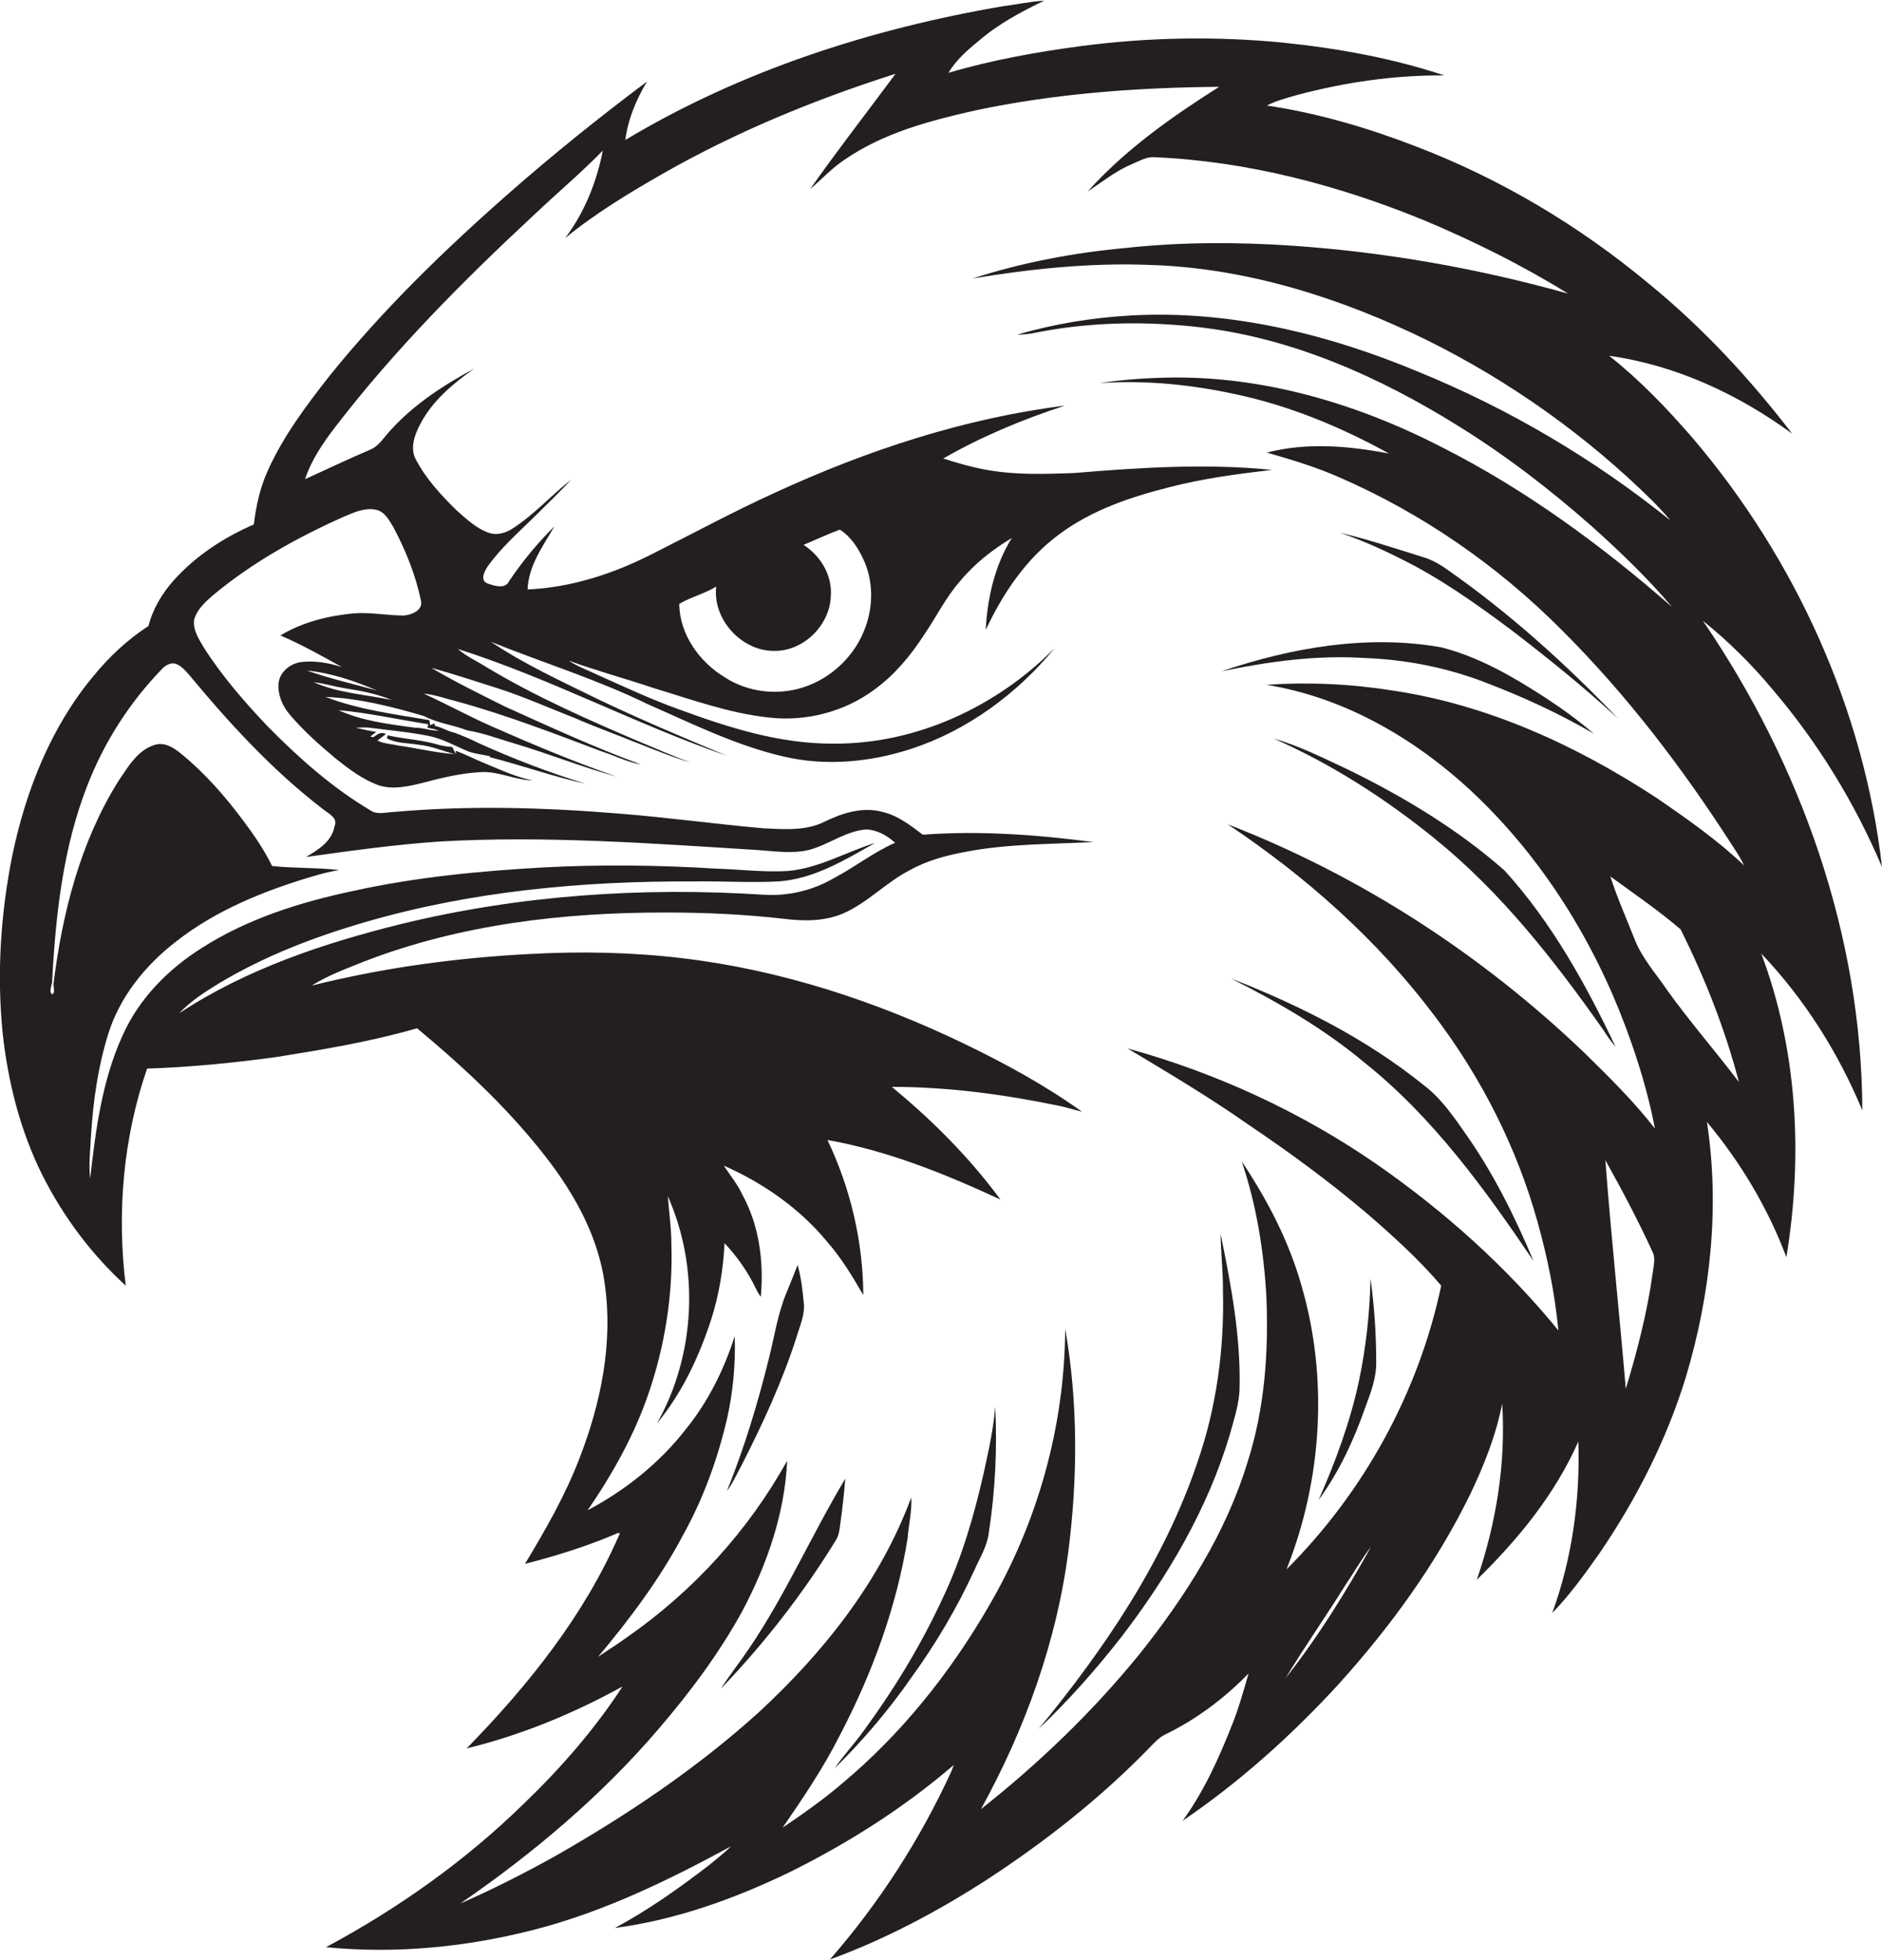<?xml version="1.0" encoding="utf-8"?>
<!-- Generator: Adobe Illustrator 19.2.0, SVG Export Plug-In . SVG Version: 6.00 Build 0)  -->
<svg version="1.1" id="Layer_1" xmlns="http://www.w3.org/2000/svg" xmlns:xlink="http://www.w3.org/1999/xlink" x="0px" y="0px"
	 viewBox="0 0 793.3 826.2" style="enable-background:new 0 0 793.3 826.2;" xml:space="preserve">
<style type="text/css">
	.st0{fill:#231F20;}
</style>
<g>
	<path class="st0" d="M717.8,261.7c10.8,8.7,20.7,18.5,29.5,29.1c19,22.3,34.5,47.6,46,74.7c-7.6-66.4-36.5-129.9-79.7-180.7
		c-10.8-12.5-22.3-24.5-35.3-34.8c28,3.9,54.4,16.2,77.1,32.8c-17.8-23.2-37.8-44.8-60.5-63.3c-29.2-24.3-62.2-44-97.6-57.6
		C576.9,54,555.7,47.7,534,44.5c4-2.1,8.5-3.2,12.9-4.5c20.1-5.3,41-8.4,61.9-8.2c-21.9-7.3-44.7-11.4-67.7-13.8
		c-28.3-2.8-56.9-2.3-85.2,1.4c-18.9,2.5-37.8,5.9-56.1,11.3c3.2-5.4,8-9.6,12.8-13.5c8.2-7.1,17.8-12.2,27.5-16.9
		c-5.8,0.3-11.5,1.6-17.2,2.3C367.2,12.1,312.3,29.8,263.6,59c1.1-8.8,4.6-17,9.1-24.6c-19.9,14.9-39.3,30.5-58,46.9
		c-27.1,23.8-53.2,49.1-75.9,77.3c-9.8,12.5-19.5,25.4-26,40c-3.2,7.1-4.9,14.8-5.8,22.5c-12.7,5.5-24.6,13.3-33.8,23.6
		c-4.9,5.5-8.8,12-10.6,19.2c-8.8,5.7-16.6,13-23.2,21.1C21.6,306.3,11,333,5.3,360.1c-5,24.7-6.7,50.1-4.2,75.2
		c2.2,20.7,7.4,41.3,16.7,60c8.8,17.5,20.7,33.5,35.2,46.7c-3.8-30.6-1.1-62.3,9-91.5c18.3-0.6,36.6-2.4,54.7-4.9
		c19.9-3.2,39.8-6.5,59.1-12.1c20.8,17.3,40.7,36,56.9,57.7c10.9,14.8,19.7,31.6,22.2,50c3.6,24.9-1.6,50.3-10.6,73.5
		c-6,15.7-14.4,30.3-23,44.6c12.9-3.3,25.7-7.3,38-12.5c0.5-0.4,2.8-1.1,1.6,0.5c-14.8,34-38.4,63.4-64.2,89.8
		c23-5.6,45-14.7,65.7-26.1c-11.7,18-26,34.4-41.5,49.3c-24.7,24.2-53.1,44.3-83.5,60.6c29.3,2.9,59,0,87.5-7.3
		c29.3-7.5,56.7-20.8,83.2-35.2c-2.9,2.9-6.1,5.3-9.2,7.9c-12.6,9.7-25.7,19-39.7,26.5c25.7-3.4,50.4-12.3,73.6-23.5
		c24.8-12.3,48.3-27.2,69.2-45.2c-0.2,0.6-0.7,1.9-0.9,2.5c-13.2,28.8-30.5,55.7-51.3,79.5c23.3-8.5,45.3-20.2,66.1-33.6
		c25.1-16.4,48.7-35,69.5-56.6c1.7-1.7,3.3-3.4,5.4-4.5c13.3-6.4,25.3-15.4,35.5-25.9c-2.1,7.2-4.1,14.5-6.9,21.5
		c-5.6,14.2-11.9,28.2-20.9,40.6c24-16.3,45.7-35.8,65.4-57.2c21.9-24.2,41.3-50.8,55.7-80.2c5.9-12.3,11-25.1,13.6-38.5
		c1.6,25.1-2.5,50.5-10.7,74.3c17.3-16.9,33-36,42.8-58.3c0.8,24.5-2.6,49.3-11,72.3c7.5-7.7,13.8-16.5,20-25.3
		c15.6-22.9,28.3-47.9,36.4-74.4c10.3-34.6,14.3-71.5,8.8-107.3c14.2,17,25.7,36.3,33.5,57c7-42.6,4.7-87.4-10.6-128
		c18.2,19.1,32.5,41.8,42.6,66.1C784.8,394.4,759.1,322.2,717.8,261.7z M75.5,427.2c4.9-5.2,10.9-9,16.9-12.7
		c19.2-11.5,40.3-19.6,61.7-25.8c44.7-13,91.5-17.3,137.9-17.1c12-0.2,24,0.6,36,0c15-1,28.1-9,40.8-16.2
		c-12.3,3.8-23.7,10.7-36.8,11.8c-10,0.6-20.1-0.7-30.1-1c-24.3-1.5-48.6-1.8-72.9-0.5c-26.9,1.5-53.8,4.1-80.1,9.9
		c-22.2,4.7-44.3,11.6-63.6,23.9c-14.4,9-26.8,21.6-33.7,37.2C43,455.6,40.3,476.5,38,496.9c-0.7-6.2,0.1-12.5,0.4-18.7
		c0.9-14.2,2.9-28.3,7.1-41.9c4.8-15.8,15.6-29.2,28.5-39.2c17-13.4,37.4-21.6,58-27.7c3.6-1.1,7.3-2,11-2.6
		c-9.4-1.1-18.9-0.7-28.3-1.7c-3.4-6.9-7.7-13.2-12.3-19.3c-7.6-10.2-16-19.8-25.9-27.9c-3.1-2.6-7.2-5.3-11.5-3.8
		c-7.2,2.3-11.1,9.4-15.1,15.2c-16,25.6-23.6,55.4-27.3,85.1c-0.3,1.5,0.9,3.9-0.6,4.8c-1.7-1.3,0.2-4.2,0-6
		c1.5-27.8,4.6-56,14.8-82c7.1-18.4,18-35.3,31.7-49.4c1.4-1.4,3.4-2.5,5.4-2c2.5,0.8,4.2,2.9,5.9,4.8c17,20.5,35.2,40.3,56.3,56.5
		c2.3,1.9,6.5,3.6,4.9,7.3c-1.1,6.3-6.9,9.9-12,12.9c18.6-2.6,37.2-5.2,55.9-6.5c45-2.6,90,0.8,135,3.6c7,0.5,14.2,1.6,21.2-0.1
		c8.2-2.2,15.3-7.9,23.9-8.6c4.6,0.1,8.9,2.5,12.3,5.6c-9.1,4-16.9,10.2-25.6,14.8c-9,5.3-19.5,7.8-29.9,7.1
		c-51.2-3.3-103,0.2-152.9,12.4C136.2,397.7,103.7,408.6,75.5,427.2z M541.9,707.5c7.9-13.1,16.7-25.6,24.8-38.6
		c3.8-5.6,7.1-11.5,11.2-16.8C567.2,671.4,555.5,690.2,541.9,707.5z M696.7,536.3c-2.3,16.7-6.5,33.1-11.4,49.2
		c-2.7-32.1-6.2-64.2-8.6-96.4c7,12.6,13.8,25.4,19.8,38.5C698,530.4,697,533.5,696.7,536.3z M702.8,417.5
		c-4.9-7.2-10.9-13.8-14-22.1c-3.4-8.6-7.2-17.1-10-25.9c10,7.3,20.3,14.3,29.6,22.3c10.3,20.6,18.8,42.2,24.6,64.4
		C723.1,443.1,712.3,430.8,702.8,417.5z M698,336.2c-33.6-22-71.1-39.2-111.1-45.1c-17.5-2.8-35.4-3.6-53.1-2.4
		c33.7,5.4,64.3,23.6,88.7,47c28.1,27,49.2,61,62.8,97.4c5.2,13.9,9.5,28.1,12.3,42.7c-9-11.6-19.5-21.9-30-32.2
		c-43.2-41.3-94.3-74.5-150.1-96.1c33.1,22.1,63.3,48.9,87.3,80.9c19.6,25.9,34.6,55.4,43.3,86.7c4.2,15,7.3,30.3,8.8,45.8
		c-21.8-26.7-47.7-49.9-75.9-69.6c-32.1-22.3-68-38.9-105.7-49.3c17.2,10.3,34.5,20.6,50.9,32.1c17.2,11.6,34,23.9,49.8,37.3
		c11.1,9.6,22,19.4,31.5,30.6c-9.5,45-32.6,87.1-65.2,119.6c15-37.7,17.7-80.6,6.3-119.6c-5.3-18.8-14.4-36.2-25.2-52.4
		c6.2,18.3,9.3,37.6,10.4,56.9c1,23.5-0.7,47.3-7.9,69.8c-9.1,30-26.3,56.9-45.7,81.2c-19.7,24.2-42.3,45.9-66.7,65.2
		c18.6-33.8,32-70.8,36.9-109.2c3.9-30.9,4-62.5-1.4-93.3c-0.2,41.2-11.7,82.1-32.6,117.6c-16.1,27.7-36.5,53.2-61.1,73.8
		c-8,6.9-16.7,13-25.4,18.9c8.7-12.6,17.3-25.4,24.2-39.1c13.6-26.1,23.9-54,28.5-83.1c0.4-5.7,1.9-11.3,1.5-17
		c-13,35.3-37,65.4-64.4,90.7c-26,23.5-55.2,43.1-85.5,60.4c-13.1,7.3-26.5,14.1-40.2,20.1c30.7-21.1,59.4-45.3,83.6-73.6
		c13.2-15.4,25.5-31.8,35.3-49.7c10.4-19.6,17.9-41.1,18.9-63.4c-16.4,29.6-39.8,55.2-67.6,74.5c-3.9,2.9-8.1,5.4-12.1,8.2
		c13.4-16,26-32.8,35.8-51.3c8.5-15.3,14.5-31.8,18.5-48.8c2.6-11.5,3.7-23.3,3.3-35.1c-4.5,14.1-11.2,27.6-20.5,39.1
		c-11.1,14.3-25.5,25.8-41.5,34.3c10.5-15.3,19.7-31.7,25.7-49.3c6.9-20.2,10.3-41.6,9.6-63c0-6.7-1-13.4-1.5-20.1
		c13.5,30.3,11.7,67-4.6,95.8c10.6-12.8,17.8-28.2,22.9-43.9c3.3-10.4,5.1-21.2,5.6-32.1c5.5,5.8,10.1,12.5,13.5,19.7
		c0.5,1,1.1,2,1.8,2.9c1.3-14.6-0.6-29.9-7.7-42.9c-2.1-4.5-5.2-8.3-7.9-12.4c16.5,7.3,31.8,17.9,43.3,31.8
		c6.1,6.9,10.9,14.8,15.5,22.8c-0.1-22.6-5.4-45-15.1-65.4c25.4,4.5,49.6,14.3,72.9,25.1c-13.1-17.8-28.8-33.5-45.8-47.5
		c23.8,0,47.4,3.2,70.6,8c3.2,0.7,6.4,1.7,9.6,2.5c-15.6-11.2-32.5-20.4-49.7-28.7c-37.4-18-77.3-31.1-118.5-36
		c-21.5-2.6-43.3-3-64.9-1.8c-30.8,1.6-61.6,5.8-91.6,13.3c6.8-4.3,14.3-7,21.7-10c40.6-15.8,84.6-20.9,127.9-20.8
		c16.7,0,33.3,0.8,49.9,2.7c8.2,1,16.8,1,24.5-2.3c10.3-4.5,18.1-13.1,28-18.2c7.3-4.1,15.5-6.3,23.7-7.8
		c17.7-3.4,35.9-3.2,53.8-4.1c-23.8-3.1-47.9-4.9-71.9-3.1c-5.2-3.9-10.5-8.1-17-9.6c-8.2-2.3-16.8,0.4-24.2,4
		c-8,4.1-17.3,3.3-26,2.9c-20.3-1.8-40.5-4.6-60.8-6.2c-31.6-2.6-63.3-3.5-94.9-0.7c-3.4,0.1-7.2,1.4-10.2-0.8
		C140,332,126,319.6,113,306.4c-9.8-10.3-19.2-21.1-26.9-33.1c-2.1-3.6-4.8-7.5-4.3-11.9c1.1-4.3,4.6-7.5,7.8-10.3
		c16.6-13.9,35.7-24.5,55.4-33.3c4.3-1.8,8.8-3.9,13.5-2.9c3.7,0.8,5.6,4.5,7.4,7.5c5.2,9.8,9.4,20.3,11.6,31.1
		c0.7,3.9-4.1,5.7-7.2,6c-7.1,0-14.2-1.5-21.3-0.9c-10.7,1-21.6,3.7-30.8,9.3c8.9,3.8,17.4,8.6,25.9,13.3
		c-5.5-1.7-11.3-2.8-17.1-2.1c-4.7,0.6-9.3,4.3-9.6,9.3c-0.3,4.7,1.7,9.3,4.7,12.8c5.7,6.8,12.5,12.8,19.3,18.5
		c5.5,4.4,11.3,8.8,18,11.3c6.2,2.1,12.8,0.5,18.9-1c8-2.1,16.2-4.1,24.5-4.5c7.5-0.4,14.3,3.4,21.7,3.5c-6.7-1.3-12.9-4.2-19.2-6.8
		c-4.5-1.8-8.7-4-13.2-5.7l0.1,1.5c-0.5-1-1.1-2.1-1.6-3.1c-1.9-0.1-3.8-0.4-5.7-0.9c-7-2.1-14.4-2.4-21.5-4c-0.1,0.3-0.2,1-0.3,1.3
		c4.2,2.2,9,1.9,13.6,2.7c5.2,0.5,10,2.7,15,3.9c-8-0.5-15.9-2.5-23.9-3.6c-2.9-0.7-6-0.7-8.7-2.1c1.2-1,2.4-1.8,3.6-2.7
		c-2.3-1.3-3.7,0.3-5.4,1.3c-0.3-0.1-0.9-0.2-1.2-0.3c0.8-0.7,1.7-1.3,2.5-1.9c-2.9-0.5-5.8-1.1-8.6-1.8c1.9-0.1,3.9-0.2,5.8,0
		c8.4,1.1,16.8,1.8,25.1,3.5c5.8,1.2,11,4.2,16.5,6.5c3,1,6.1,1.4,9.2,2l-0.2,0.4c13.5,3.4,26.7,8.2,40.4,11.2
		c-15.3-4.7-30.2-10.4-44.8-17c-3.4-1.7-6.9-3.2-10.4-4.5c-2.9-0.6-5.4-2.3-8.3-2.9l-0.1-1c-0.5,0.2-1.5,0.5-1.9,0.7
		c-0.1-0.5-0.2-1.6-0.3-2.1c-14.7-2.5-29.8-4.4-43.8-9.8c14.2,0.6,28,4.1,41.6,8.1c5.7,3,12.2,3.7,18.1,6c6.8,1.1,13.3,3.6,19.8,5.5
		c14.5,4.3,28.6,10,43.2,14c-17.9-6.2-35.4-13.6-52.7-21.2c-9.7-4.3-19-9.4-28.6-13.8c5,0.5,9.8,2.3,14.7,3.5
		c20.6,5.7,40.5,13.4,60.4,20.9c5.5,1.8,10.8,4.5,16.5,5.5c-19.6-7.2-38.5-15.9-57.5-24.5c-10.4-5.2-20.8-10.3-30.8-16.2
		c9.3,2.5,18.4,5.6,27.7,8.5c11.2,3.6,21.9,8.4,32.9,12.7c8.7,3.8,17.7,7,26.5,10.6c7.3,2.8,14.5,5.9,22.1,8
		c-7.2-2.5-14.2-5.7-21.3-8.6c-22-9.4-44-19.1-64.5-31.4c-4.1-2.6-8.6-4.6-12.3-7.8c38.8,12.3,74.9,31.7,113.4,45
		c-18.5-7.7-37-15.5-55.1-24.2c-15-7.4-30.4-14.4-44.3-23.8c21.9,8.8,44.6,15.8,65.9,26.2c18.9,8.3,37.5,17.6,57.7,22.2
		c17.7,4.1,36.3,2.3,53.5-3.3c23.8-7.8,44.7-23.3,60.5-42.5c-24.4,24.7-58.4,40.6-93.5,40.3c-22.3,0.1-43.8-6.7-64.5-14.3
		c-11.8-4.2-23.1-9.5-34.5-14.6c-4.1-2-8.5-3.5-12.4-6.1c11.8,4.3,24,7.6,35.9,11.6c15.9,4.8,31.8,10.6,48.5,12.4
		c15.6,1.8,31.9-2.4,44.5-11.8c8.4-6.1,15.2-14.2,20.8-22.9c5.2-7.5,9.2-15.9,15.3-22.8c6.1-7.4,13.7-13.3,21.8-18.2
		c-7.2,11.6-10.3,25.3-11,38.8c7.3-15.6,17.2-30.3,31.2-40.5c13.6-10.1,29.9-15.6,46.2-19.7c14.2-3.7,28.8-5.6,43.3-7.3
		c-27.7-2.8-55.6-1-83.3,1.3c-12.7,0.5-25.5,0.9-38-1.5c-5.9-1.1-11.6-2.8-17.3-4.6c16.2-9.3,33.5-16.5,51.3-22.3
		c-42.3,5.3-83.3,18.8-122,36.6c-17.4,7.9-34.2,17-51.3,25.6c-16.5,8.5-34.6,14.5-53.2,15.3c0.3-9.9,6.5-18.3,11.3-26.6
		c-7.1,7-13.5,14.8-19.1,23.1c-1.7,3.6-6.4,1.9-9.3,0.9c-3-1.4-1.1-5,0.2-7c5.5-7.8,12.7-14.1,19.4-20.7c5.3-5.3,10.8-10.5,15.9-16
		c-8.6,6.7-15.9,15.1-25.2,20.9c-2.8,1.7-6.1,2.6-9.3,1.6c-5.5-1.8-9.8-6-14-9.7c-6.4-6.3-12.7-13.1-16.9-21.1
		c-2.8-4.9-0.6-10.7,1.8-15.2c5.1-9.8,13.8-17,22.7-23.3c-12.8,6.9-25.3,15-35.1,25.8c-2.8,2.9-4.9,6.8-8.8,8.4
		c-9.2,3.9-18.3,8.3-27.4,12.4c2.7-8.2,7.6-15.3,12.8-22.1c24.9-32.4,53.8-61.5,83.7-89.3c9.6-9.1,19.8-17.7,29-27.1
		c-2.6,13.2-7.7,26.1-15.9,36.9c12.8-10.5,27.1-19.1,41.4-27.3c30.9-17.6,64-31.2,97.9-42c-12,16.2-24.4,32.1-36,48.6
		c4.9-4.1,9.1-8.8,14.4-12.3c16.3-11.3,35.9-16.5,55-20.8c33.8-7.2,68.5-9.7,103-10C494,49.2,474.4,63,458.5,80.7
		c6.1-4,11.9-8.7,18.6-11.5c3.2-1.3,6.3-3.3,9.9-2.9c38.9,1.7,77.2,11.8,113.1,26.5c21,8.8,41.5,19,60.9,31
		c-37.8-10.6-76.8-17.5-116-20.2c-23.4-1.6-46.9-1.6-70.1,0.9c-22,2-43.9,6.1-64.9,12.9c24.7-4.1,49.8-6.7,74.9-5.7
		c40.7,1.3,80.3,13.9,116.6,31.7c35.1,17.4,67.4,40.4,95.3,68c2.5,2.6,5,5.2,7.3,8c-32.1-25.8-67.9-47-106.1-62.6
		c-38.2-16-79.6-26.1-121.2-23.8c-16.2,0.9-32.4,3.5-48,8.1c2,0,4-0.2,6-0.5c23.6-4.9,48.1-5.4,72-2.5
		c38.6,4.7,74.8,20.9,107.6,41.3c20.1,12.4,38.9,26.9,56.6,42.5c11.9,10.7,23.5,21.8,33.8,34c-29.6-25.9-61.6-49.4-96.7-67.2
		c-35.8-18.5-75.8-30.4-116.3-29.5c-9.5,0.2-18.9,0.9-28.3,2.3c19.2-1.3,38.5,0.6,57.3,4.7c22.7,4.8,44.4,13.8,64.7,25
		c-16.9-3.2-34.6-4.8-51.5-0.4c10.4,3,20.8,6.1,30.7,10.5c34.9,15.2,66.8,37.3,93.6,64.3c27.5,27.4,51.1,58.4,72,91
		c1.8,2.7,3.5,5.4,4.9,8.3C724,354.2,711,345.1,698,336.2z M145,290.1c6.8,1.1,13.7,2.3,20.1,5c-11-2.3-22.5-2.9-32.9-7.5
		C136.6,288.1,140.7,289.4,145,290.1z M129.4,282.7c10.3,1,20.1,4.4,29.5,8.4C149.1,288.4,139.1,286.1,129.4,282.7z M185.1,308
		c-3.5,0.2-6.7-1.3-10.2-1.2c-10.9-1.5-22.1-2.8-32.2-7.4c12.7,1.1,25.2,4,37.8,5.9c-0.1,0.4-0.2,1.2-0.3,1.5
		C181.9,307.1,183.5,307.5,185.1,308z M326,274.4c12.5,0.4,23.8-10.7,24.2-23.1c0.7-8.7-4.3-17-11.5-21.6c5.1-2.1,10.1-4.5,15.3-6.4
		c4.5,2.8,7.6,7.5,9.8,12.2c4.3,9,4.4,19.6,1,28.9c-4.2,11.9-14.3,21.6-26.3,25.4c-10.9,3.5-23.3,2-32.9-4.2
		c-10.8-6.5-19.1-18.1-19.3-31c4.9-2.9,10.7-4.3,15.6-7.3C300.3,260.9,312.3,274.3,326,274.4z"/>
	<path class="st0" d="M610,240.1c-3.2-2.3-6.6-4.2-10.4-5.3c-11.5-3.6-23-7.4-34.7-10.2c8.6,3,16.9,6.6,25,10.7
		c16.8,8.2,32.1,19.1,47,30.2c15.5,11.9,30.8,24.2,45.2,37.5C660,279.9,636.2,258.4,610,240.1z"/>
	<path class="st0" d="M607.5,272.9c-31.1-5.5-63,0.1-92.6,10.1c19.8-4.1,40-6.9,60.2-5.6c17,0.6,34,3.9,49.9,9.9
		c16.1,6.1,31.9,13.3,46.8,22c-6.5-5.6-13.4-10.6-20.6-15.3C637.6,285.2,623.3,276.9,607.5,272.9z"/>
	<path class="st0" d="M675.9,434.3c1.5,2.4,3.2,4.8,5.1,7c-12.6-26.5-27-52.5-46.8-74.3c-20-17.6-43-31.4-66.9-43
		c-9.9-4.6-19.8-9.6-30.3-12.6c24.4,10.8,47,25.3,67.7,42.1C632.8,376.2,655.2,404.9,675.9,434.3z"/>
	<path class="st0" d="M646.4,531.6c-7.8-18.6-16.8-36.8-28.4-53.3c-5.3-7.6-10.6-15.4-18.1-21c-24.2-19.5-52.2-33.5-81-44.8
		c19.8,10,39.2,21.2,56.3,35.5C604.1,471.1,625.9,501.3,646.4,531.6z"/>
	<path class="st0" d="M472.7,690.1c19.7-25.7,36.4-54.1,45.7-85.3c1.7-6.4,4-12.9,4.1-19.6c0.5-21.9-3.6-43.6-8-65
		c0.1,8,1.1,16,1,24c0.6,24.4-2.7,49-10.7,72.1c-14.1,41.8-39.2,78.8-67,112.6C450.4,716.9,462,703.8,472.7,690.1z"/>
	<path class="st0" d="M338.8,549.2c-0.5-5.3-1.1-10.7-2.6-15.9c-1.5,3.8-3,7.7-4.6,11.5c-3.7,8.8-5.1,18.3-7.4,27.5
		c-4.7,19.1-10.4,38-17.8,56.3c2.5-3.3,4.1-7.1,6.1-10.7c8.9-17.4,17.1-35.2,23.1-53.7C337,559.3,339.4,554.4,338.8,549.2z"/>
	<path class="st0" d="M580.1,574.2c0-11.8-0.8-23.6-2.4-35.2c-0.3,14.5-1.9,29.1-4.9,43.3c-3.7,17.3-9.9,34-17,50.1
		c8.6-11.8,14.8-25.1,19.6-38.8C577.7,587.4,580.2,581,580.1,574.2z"/>
	<path class="st0" d="M414.7,620.8c-4.1,18.1-9.3,36.1-17.3,52.9c-9.1,19.7-20.4,38.3-33.2,55.8c-3.9,5.5-8.6,10.4-12.4,16
		c11.9-11.7,22.8-24.5,32.3-38.2c10.3-14.2,19.3-29.4,26.6-45.3c2.3-5.2,5.4-10.1,6.1-15.8c2.7-17.6,3.6-35.5,2.7-53.3
		C418.8,602.4,416.7,611.6,414.7,620.8z"/>
	<path class="st0" d="M303.9,711.9c18.4-19.2,34.8-40.3,48.7-63c1.1-2,1.3-4.3,1.6-6.5c0.9-6.3,1.6-12.7,2.1-19
		c-14.1,23.5-25.1,48.8-40.5,71.5C311.9,700.7,307.6,706.1,303.9,711.9z"/>
</g>
</svg>

